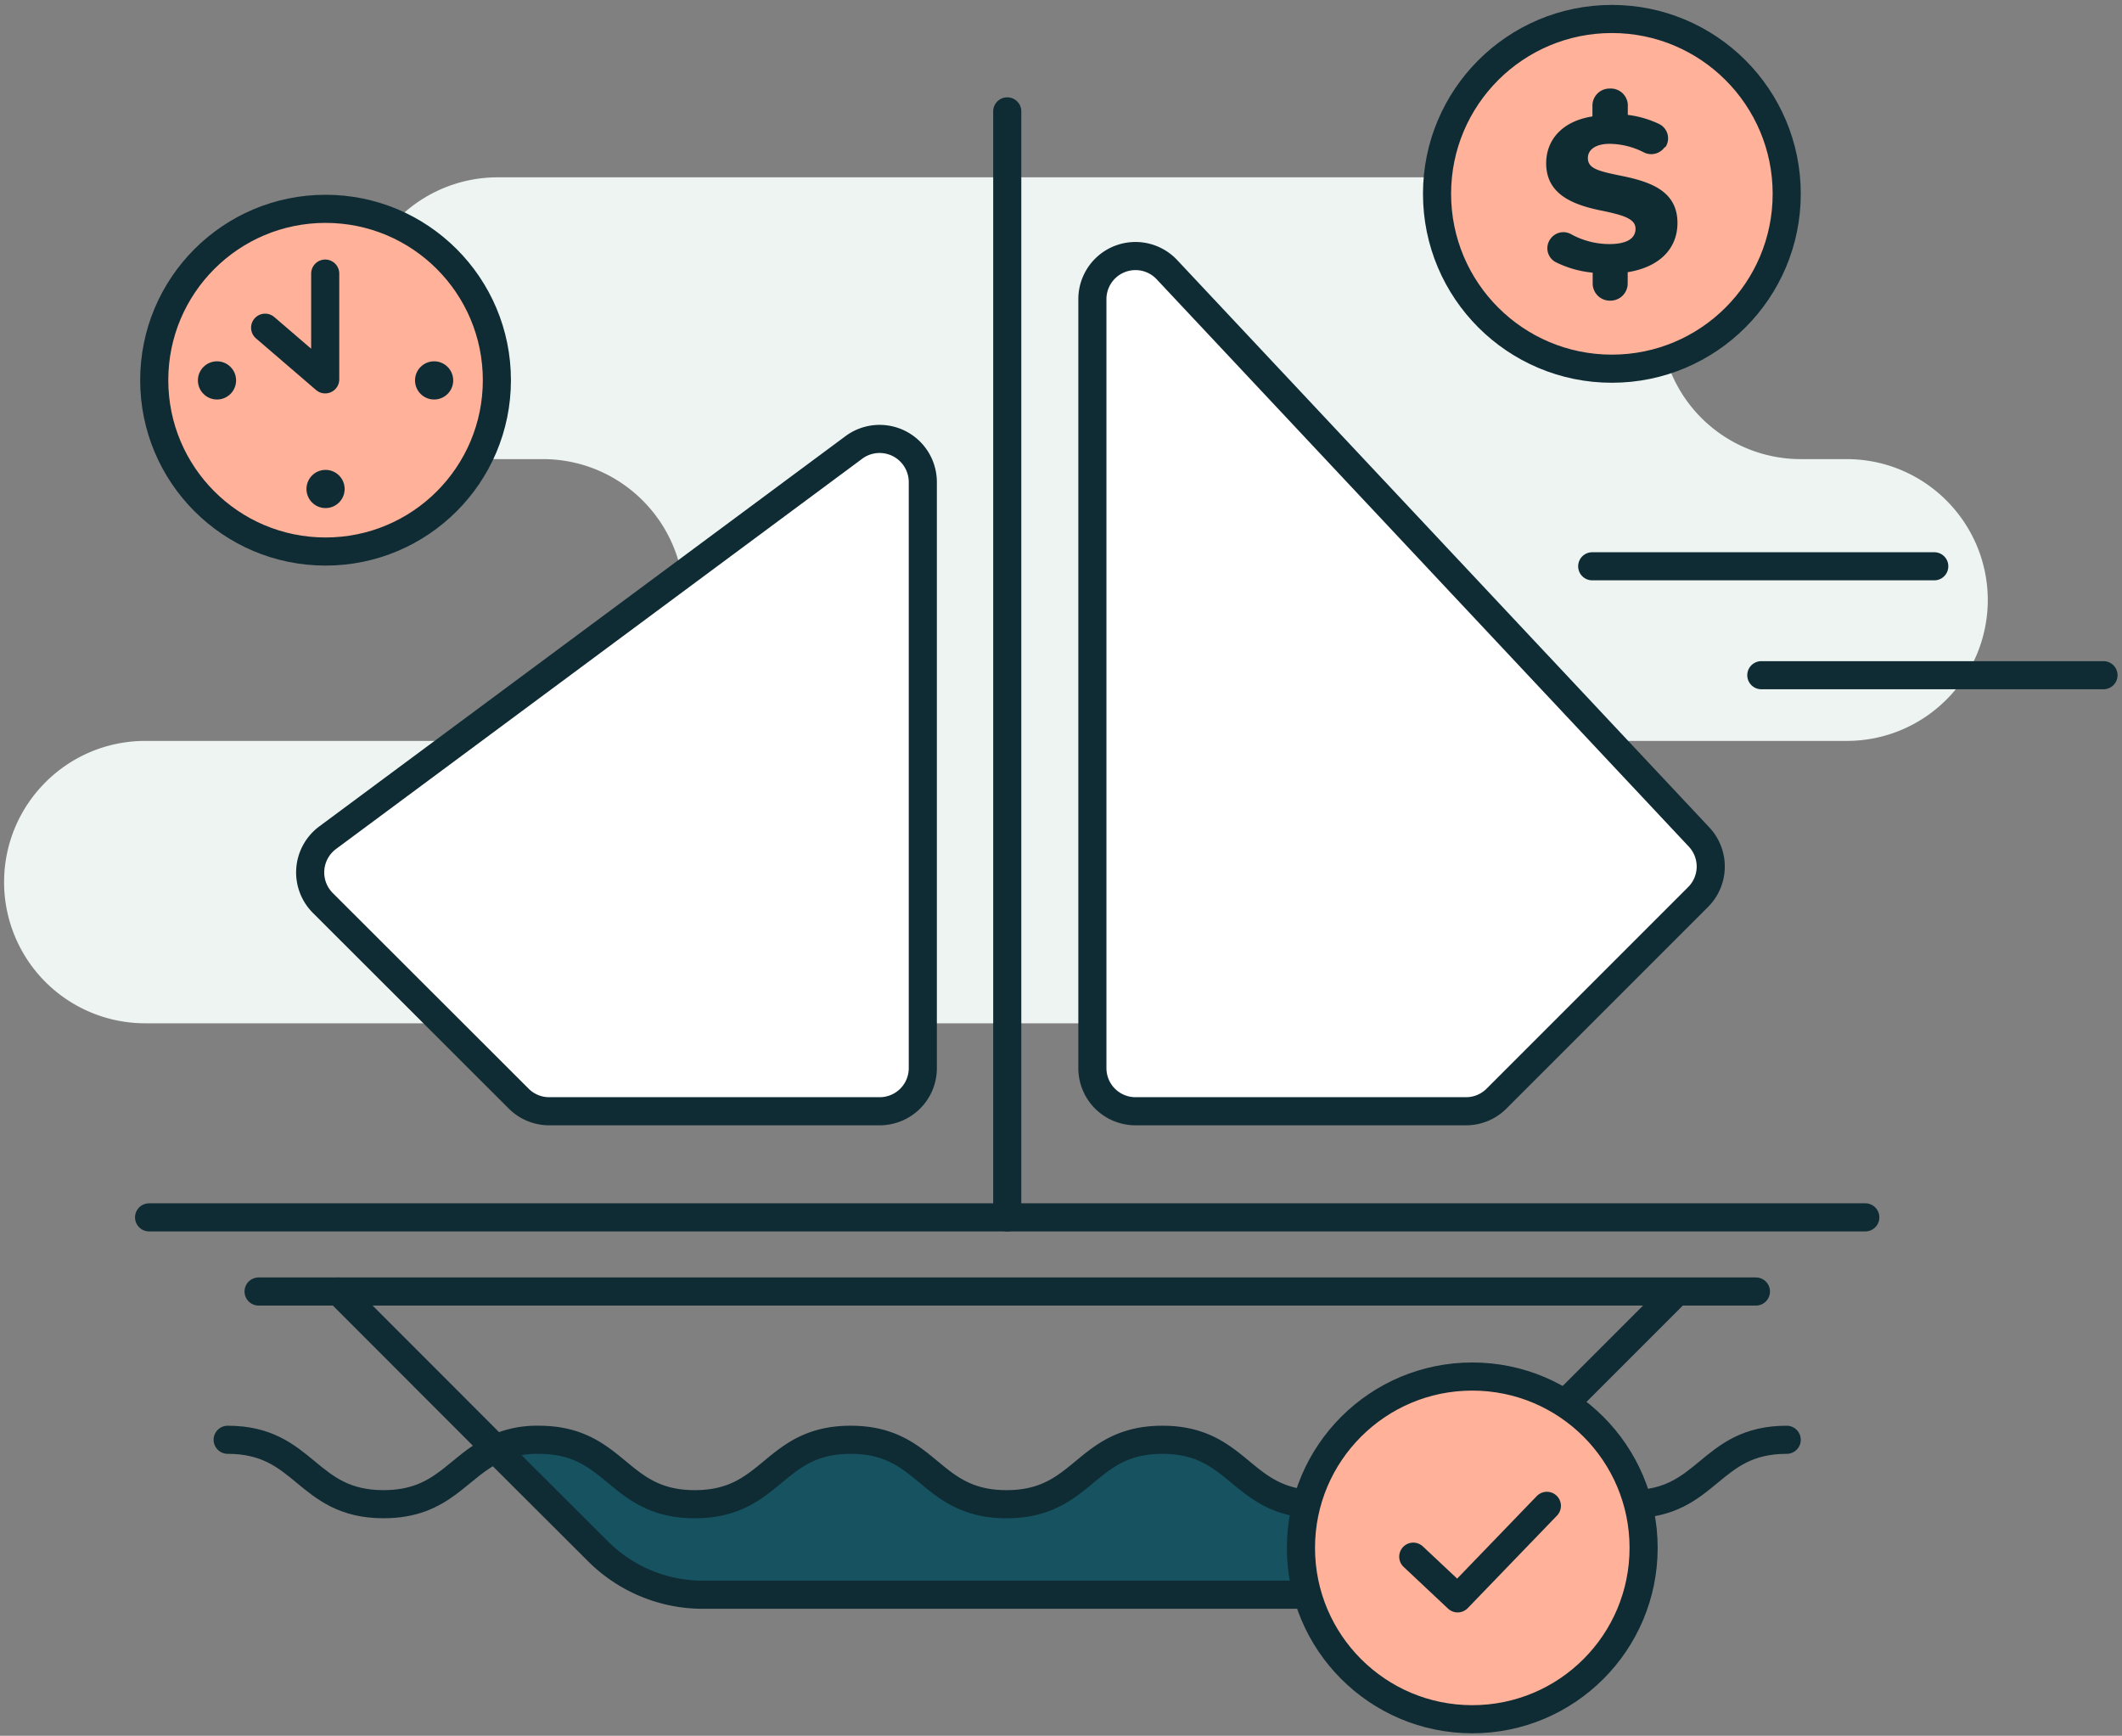 <svg xmlns="http://www.w3.org/2000/svg" width="302" height="247" viewBox="0 0 302 247">
    <rect x="0" y="0" width="302" height="247" fill="#808080" stroke="none"/>
    <g fill="none" fill-rule="evenodd" transform="translate(0 2)">
        <path fill="#EDF4F2" fill-rule="nonzero" d="M236.283 43.333c0-11.1-8.999-20.1-20.1-20.1H70.833a20.1 20.1 0 0 0-20.1 20.1c.046 11.066 9.035 20.01 20.1 20h6.517c11.062.055 20 9.038 20 20.1-.046 11.027-8.973 19.955-20 20H20.683c-11.1 0-20.1 9-20.1 20.1a20.083 20.083 0 0 0 20.1 20.084h145.35a20.083 20.083 0 0 0 20.1-20.084c-.009-11.065 8.935-20.054 20-20.1H262.8c11.066.01 20.054-8.934 20.1-20 0-11.068-8.948-20.054-20.017-20.1h-6.516a20 20 0 0 1-20.084-20z"/>
        <circle cx="46.333" cy="52.1" r="24.383" fill="#FFB199" fill-rule="nonzero" stroke="#0F2B33" stroke-linecap="round" stroke-linejoin="round" stroke-width="4"/>
        <path stroke="#0F2B33" stroke-linecap="round" stroke-linejoin="round" stroke-width="4" d="M46.283 36.933v15.05l-8.55-7.35"/>
        <circle cx="46.333" cy="67.583" r="2.717" fill="#0F2B33" fill-rule="nonzero"/>
        <circle cx="61.783" cy="52.133" r="2.717" fill="#0F2B33" fill-rule="nonzero"/>
        <circle cx="30.883" cy="52.133" r="2.717" fill="#0F2B33" fill-rule="nonzero"/>
        <circle cx="229.4" cy="25.583" r="24.883" fill="#FFB199" fill-rule="nonzero" stroke="#0F2B33" stroke-linecap="round" stroke-linejoin="round" stroke-width="4"/>
        <path fill="#0F2C33" fill-rule="nonzero" d="M236.933 18.917a2.333 2.333 0 0 1-3.016.75 10.9 10.9 0 0 0-4.834-1.2c-2.083 0-3.1.9-3.1 2.016 0 1.534 1.534 1.884 5 2.584 3.95.833 7.75 2.133 7.75 6.666 0 3.617-2.516 6.267-7.083 7v1.6a2.45 2.45 0 0 1-2.433 2.45 2.45 2.45 0 0 1-2.55-2.45V36.8a15 15 0 0 1-5.234-1.483 2.233 2.233 0 0 1-.766-3.334 2.25 2.25 0 0 1 2.883-.683 11.317 11.317 0 0 0 5.483 1.433c2.384 0 3.734-.733 3.734-2.183 0-1.45-1.8-1.967-5.184-2.65-3.983-.85-7.533-2.383-7.533-6.667 0-3.216 2.15-5.966 6.583-6.666v-1.534a2.433 2.433 0 0 1 2.45-2.433 2.433 2.433 0 0 1 2.584 2.25v1.5a14.4 14.4 0 0 1 4.433 1.283 2.267 2.267 0 0 1 .9 3.334l-.067-.05z"/>
        <path stroke="#0F2B33" stroke-linecap="round" stroke-linejoin="round" stroke-width="4" d="M238.5 181.95l-22.267 22.267M70.567 204.167l-22.384-22.4M32.4 202.883c11.1 0 11.1 9.167 22.183 9.167 8.517 0 10.5-5.4 15.984-7.883M36.8 181.783h213.1M21.217 171.233h244.25"/>
        <path fill="#165260" fill-rule="nonzero" stroke="#0F2B33" stroke-linecap="round" stroke-linejoin="round" stroke-width="4" d="M216.233 204.217l-14.566 14.533a21.15 21.15 0 0 1-15 6.183H100a21.1 21.1 0 0 1-14.9-6.183l-14.617-14.583a14.05 14.05 0 0 1 6.2-1.284c11.1 0 11.1 9.167 22.2 9.167s11.084-9.167 22.184-9.167c11.1 0 11.083 9.167 22.183 9.167s11.1-9.167 22.183-9.167c11.084 0 11.1 9.167 22.184 9.167 11.083 0 11.1-9.167 22.183-9.167 2.219-.058 4.42.398 6.433 1.334z"/>
        <path stroke="#0F2B33" stroke-linecap="round" stroke-linejoin="round" stroke-width="4" d="M216.233 204.217c5.384 2.516 7.4 7.833 15.867 7.833 11.083 0 11.083-9.167 22.183-9.167"/>
        <path fill="#FFF" fill-rule="nonzero" stroke="#0F2B33" stroke-linecap="round" stroke-linejoin="round" stroke-width="4" d="M143.35 171.233V13.85M155.467 40.567V150a6.133 6.133 0 0 0 6.133 6.133h47.05a6.116 6.116 0 0 0 4.333-1.8l28.684-28.683a6.133 6.133 0 0 0 .15-8.533l-75.734-80.734a6.133 6.133 0 0 0-10.616 4.184zM131.333 66.533V150a6.133 6.133 0 0 1-6.133 6.133H78.15a6.116 6.116 0 0 1-4.333-1.8l-27.884-27.85a6.15 6.15 0 0 1 .684-9.266l75-55.617a6.15 6.15 0 0 1 9.716 4.933z"/>
        <path fill="#FFB199" fill-rule="nonzero" stroke="#0F2B33" stroke-linecap="round" stroke-linejoin="round" stroke-width="4" d="M226.6 78.583h48.683M250.667 94.083h48.7"/>
        <circle cx="209.533" cy="218.267" r="24.383" fill="#FFB199" fill-rule="nonzero" stroke="#0F2B33" stroke-linecap="round" stroke-linejoin="round" stroke-width="4"/>
        <path stroke="#0F2B33" stroke-linecap="round" stroke-linejoin="round" stroke-width="4" d="M201.133 219.517l6.317 5.933 12.7-13.167"/>
    </g>
</svg>
